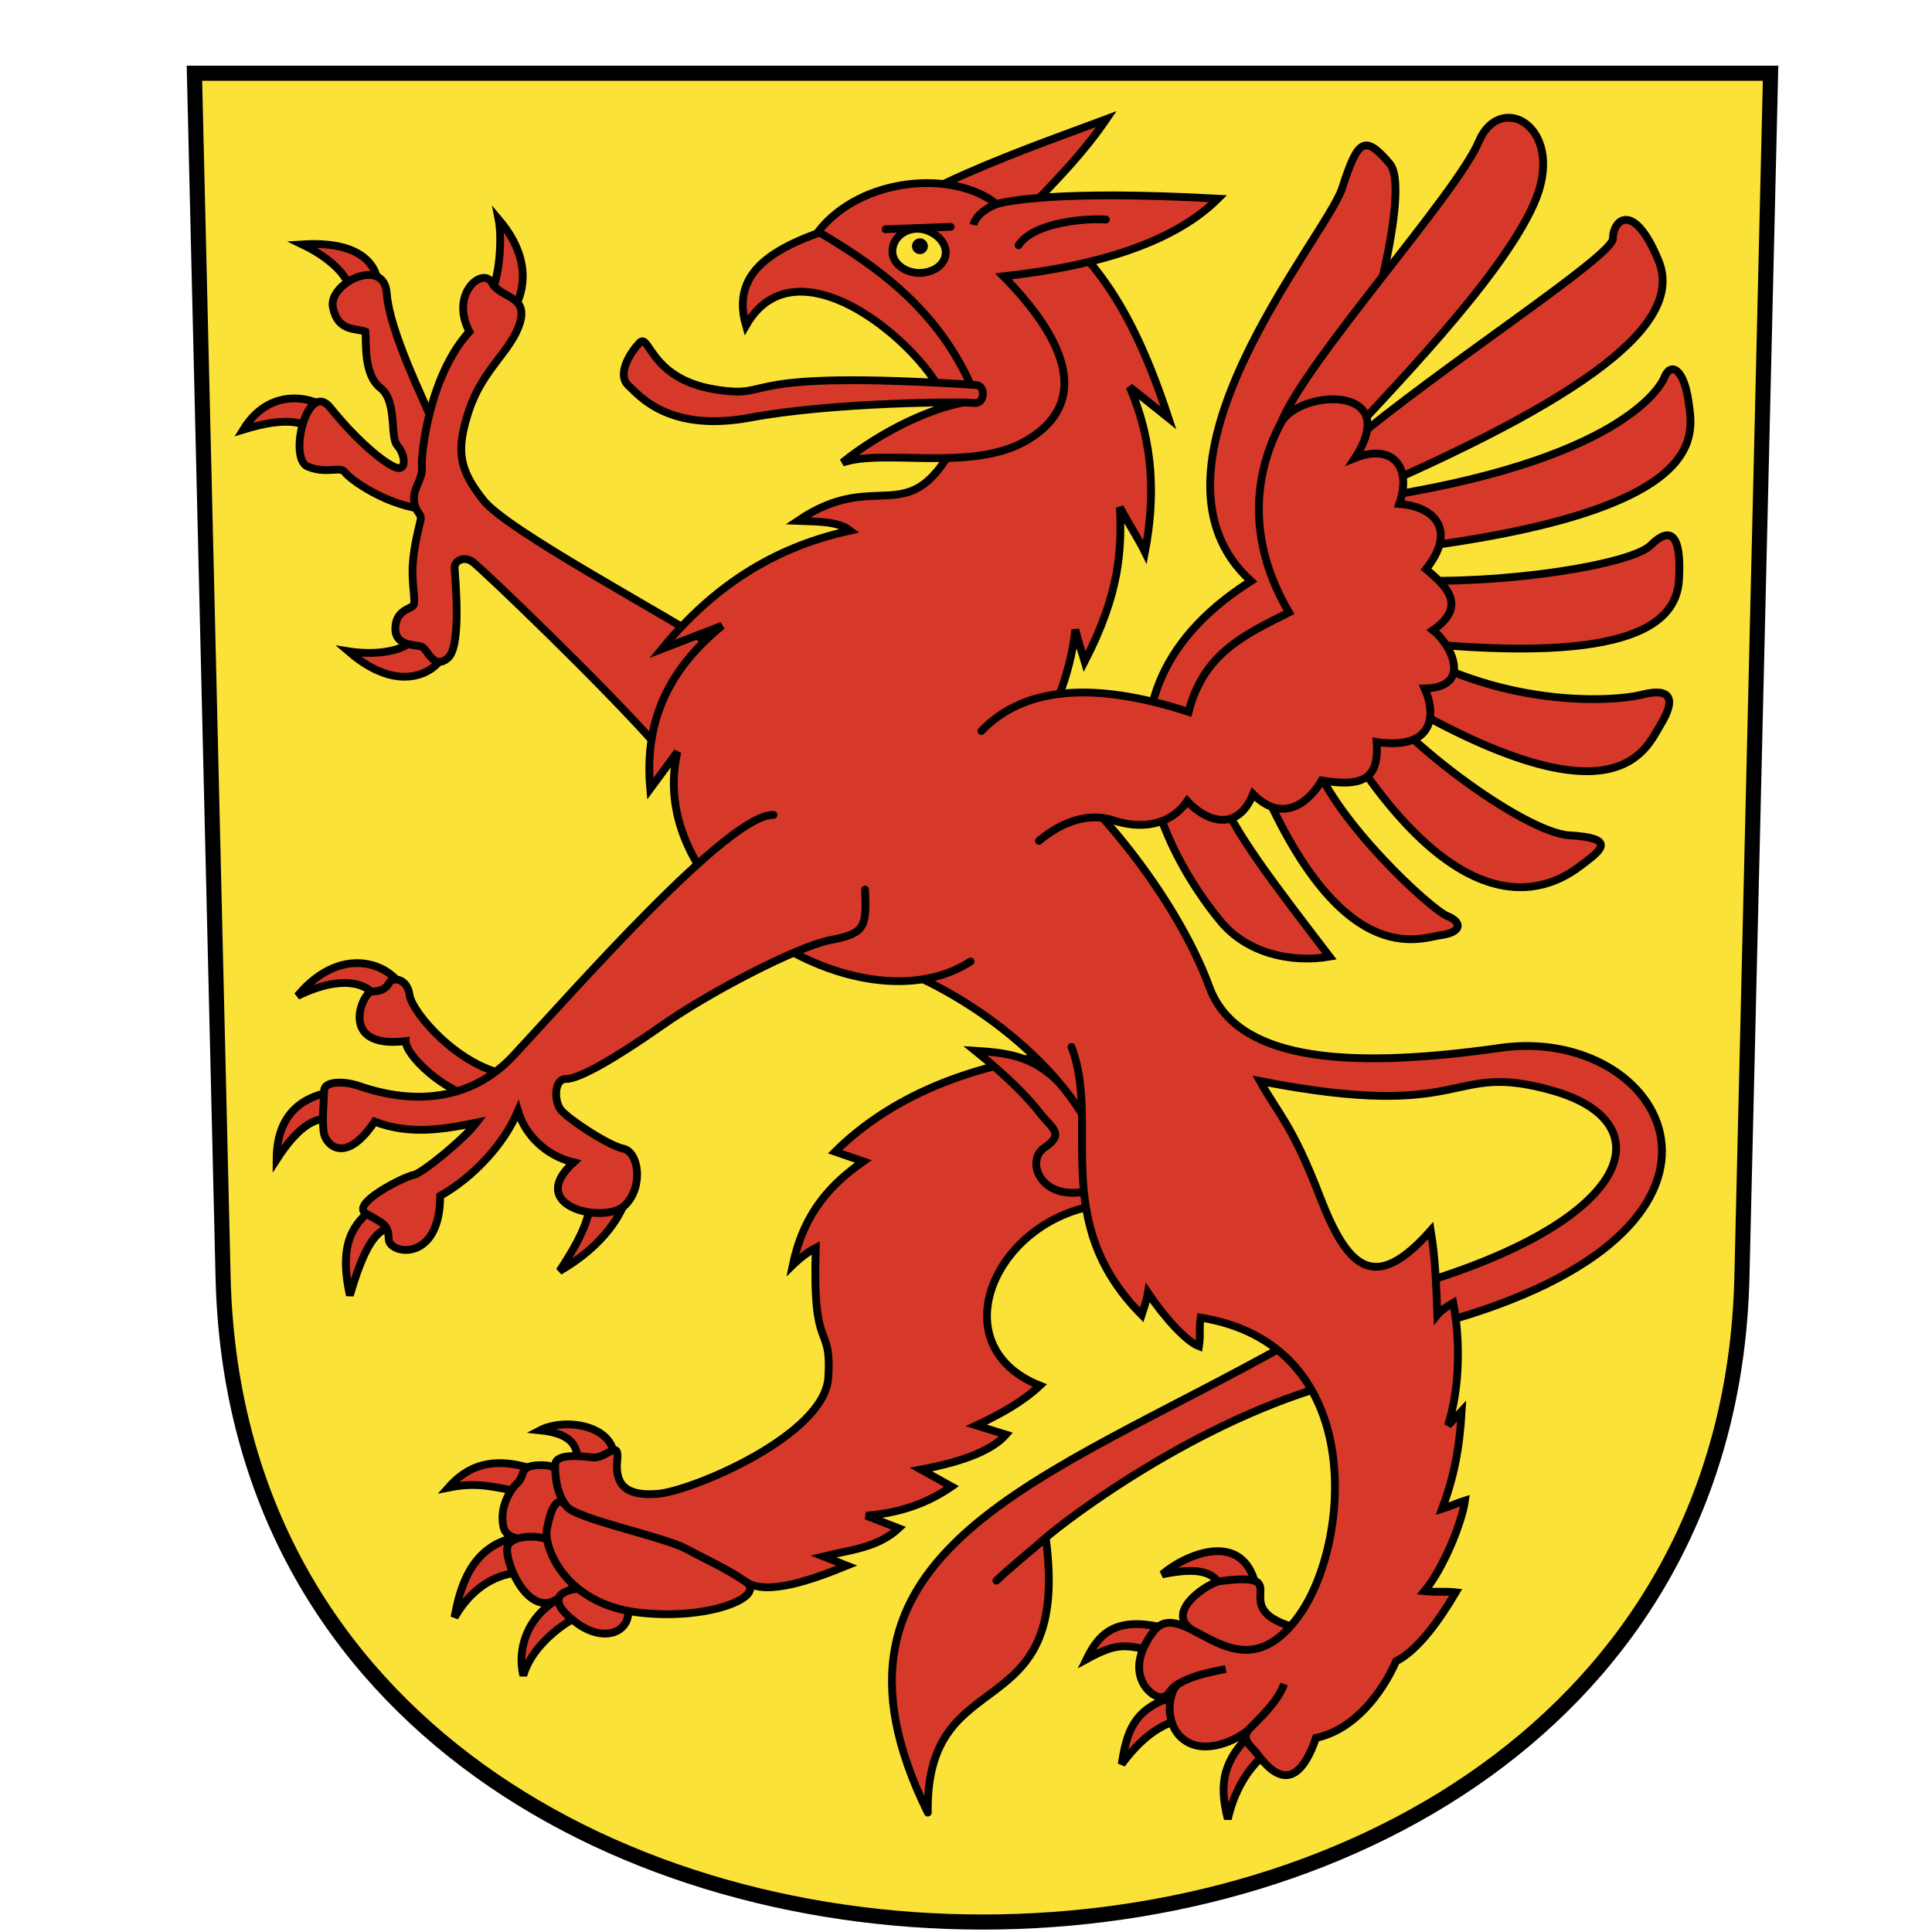 <?xml version="1.0" encoding="UTF-8" standalone="no"?>
<!-- Created with Inkscape (http://www.inkscape.org/) -->
<svg
   xmlns:svg="http://www.w3.org/2000/svg"
   xmlns="http://www.w3.org/2000/svg"
   version="1.0"
   width="248.031"
   height="248.031"
   id="svg2780">
  <defs
     id="defs2782" />
  <g
     transform="translate(0,-804.331)"
     id="layer1">
    <path
       d="M 24.961,813.735 L 28.64,968.287 C 31.268,1078.682 221,1078.682 223.628,968.287 L 227.307,813.735 L 24.961,813.735 z "
       style="fill:#fbe238;fill-opacity:1;fill-rule:evenodd;stroke:#000000;stroke-width:1.939;stroke-linecap:butt;stroke-miterlimit:4;stroke-dashoffset:0;stroke-opacity:1"
       id="path8068" />
    <path
       d="M 66.641,995.838 C 63.48,995.268 61.339,994.544 57.557,995.312 C 59.883,992.677 63.115,991.089 68.734,993.04"
       style="opacity:1;color:#000000;fill:#d63929;fill-opacity:1;fill-rule:evenodd;stroke:#000000;stroke-width:1px;stroke-linecap:butt;stroke-linejoin:miter;marker:none;marker-start:none;marker-mid:none;marker-end:none;stroke-miterlimit:4;stroke-dasharray:none;stroke-dashoffset:0;stroke-opacity:1;visibility:visible;display:inline;overflow:visible;enable-background:accumulate"
       id="path3272" />
    <path
       d="M 70.896,196.295 C 71.157,198.055 65.261,198.469 64.664,196.138 C 64.068,193.809 65.291,191.448 66.409,190.407 C 67.559,189.335 66.438,188.054 69.648,188.102 C 72.92,188.15 70.806,190.497 73.654,193.442 C 70.769,193.148 70.896,196.295 70.896,196.295 z "
       transform="translate(0,804.331)"
       style="opacity:1;color:#000000;fill:#d63929;fill-opacity:1;fill-rule:evenodd;stroke:#000000;stroke-width:1px;stroke-linecap:butt;stroke-linejoin:miter;marker:none;marker-start:none;marker-mid:none;marker-end:none;stroke-miterlimit:4;stroke-dasharray:none;stroke-dashoffset:0;stroke-opacity:1;visibility:visible;display:inline;overflow:visible;enable-background:accumulate"
       id="path3262" />
    <path
       d="M 53.374,886.17 C 51.543,888.401 47.119,888.327 44.733,887.947 C 51.676,893.939 56.2,890.127 56.761,888.641"
       style="opacity:1;color:#000000;fill:#d63929;fill-opacity:1;fill-rule:evenodd;stroke:#000000;stroke-width:1px;stroke-linecap:butt;stroke-linejoin:miter;marker:none;marker-start:none;marker-mid:none;marker-end:none;stroke-miterlimit:4;stroke-dasharray:none;stroke-dashoffset:0;stroke-opacity:1;visibility:visible;display:inline;overflow:visible;enable-background:accumulate"
       id="path2195" />
    <path
       d="M 62.815,842.376 C 64.16,840.246 64.481,834.863 64.015,832.491 C 70.078,839.647 65.434,844.896 65.048,845.371"
       style="opacity:1;color:#000000;fill:#d63929;fill-opacity:1;fill-rule:evenodd;stroke:#000000;stroke-width:1px;stroke-linecap:butt;stroke-linejoin:miter;marker:none;marker-start:none;marker-mid:none;marker-end:none;stroke-miterlimit:4;stroke-dasharray:none;stroke-dashoffset:0;stroke-opacity:1;visibility:visible;display:inline;overflow:visible;enable-background:accumulate"
       id="path2189" />
    <path
       d="M 44.83,841.017 C 43.927,838.666 40.986,836.748 38.806,835.705 C 48.167,835.12 48.417,840.111 48.566,840.705"
       style="opacity:1;color:#000000;fill:#d63929;fill-opacity:1;fill-rule:evenodd;stroke:#000000;stroke-width:1px;stroke-linecap:butt;stroke-linejoin:miter;marker:none;marker-start:none;marker-mid:none;marker-end:none;stroke-miterlimit:4;stroke-dasharray:none;stroke-dashoffset:0;stroke-opacity:1;visibility:visible;display:inline;overflow:visible;enable-background:accumulate"
       id="path2191" />
    <path
       d="M 39.386,859.006 C 37.129,857.887 33.542,858.778 31.231,859.486 C 35.045,853.279 41.474,855.786 42.236,857.181"
       style="opacity:1;color:#000000;fill:#d63929;fill-opacity:1;fill-rule:evenodd;stroke:#000000;stroke-width:1px;stroke-linecap:butt;stroke-linejoin:miter;marker:none;marker-start:none;marker-mid:none;marker-end:none;stroke-miterlimit:4;stroke-dasharray:none;stroke-dashoffset:0;stroke-opacity:1;visibility:visible;display:inline;overflow:visible;enable-background:accumulate"
       id="path2193" />
    <path
       d="M 55.007,65.431 C 49.79,65.075 44.931,61.543 44.293,60.642 C 43.675,59.77 41.973,60.923 39.496,59.895 C 36.967,58.845 39.466,48.659 42.424,52.357 C 45.352,56.017 48.654,58.976 50.523,59.895 C 52.392,60.814 52.002,58.275 51.021,57.216 C 50.011,56.125 51.048,51.529 48.841,49.803 C 46.603,48.052 47.06,43.796 46.91,42.576 C 45.701,42.104 43.376,42.626 42.736,39.461 C 42.108,36.356 49.308,32.862 49.651,37.655 C 49.993,42.452 54.261,51.049 55.693,54.475"
       transform="translate(0,804.331)"
       style="opacity:1;color:#000000;fill:#d63929;fill-opacity:1;fill-rule:evenodd;stroke:#000000;stroke-width:1px;stroke-linecap:butt;stroke-linejoin:miter;marker:none;marker-start:none;marker-mid:none;marker-end:none;stroke-miterlimit:4;stroke-dasharray:none;stroke-dashoffset:0;stroke-opacity:1;visibility:visible;display:inline;overflow:visible;enable-background:accumulate"
       id="path2197" />
    <path
       d="M 84.323,95.732 C 77.633,88.121 61.73,72.846 60.614,72.093 C 59.539,71.369 58.364,71.994 58.364,72.835 C 58.364,73.674 59.347,82.865 57.515,84.462 C 55.648,86.09 54.875,83.299 54.135,83.022 C 53.373,82.738 50.808,82.983 50.757,80.803 C 50.7,78.375 52.712,78.164 53.058,77.747 C 53.436,77.292 52.815,75.005 52.992,72.414 C 53.169,69.824 53.859,67.502 54.01,66.677 C 54.151,65.911 53.285,65.797 53.153,64.212 C 53.02,62.626 54.321,61.489 54.167,59.959 C 54.012,58.422 55.105,48.186 60.261,42.58 C 57.693,37.658 62.014,34.219 63.143,36.288 C 64.272,38.357 67.807,37.872 66.749,41.439 C 65.69,45.005 61.981,47.366 60.231,52.623 C 58.487,57.862 58.93,60.266 62.053,64.212 C 65.183,68.164 85.15,78.701 92.682,83.635"
       transform="translate(0,804.331)"
       style="opacity:1;color:#000000;fill:#d63929;fill-opacity:1;fill-rule:evenodd;stroke:#000000;stroke-width:1px;stroke-linecap:butt;stroke-linejoin:miter;marker:none;marker-start:none;marker-mid:none;marker-end:none;stroke-miterlimit:4;stroke-dasharray:none;stroke-dashoffset:0;stroke-opacity:1;visibility:visible;display:inline;overflow:visible;enable-background:accumulate"
       id="path2187" />
    <path
       d="M 157.113,205.607 C 156.926,201.371 153.562,201.215 149.201,202.119 C 152.565,199.284 160.041,196.325 161.349,204.237"
       transform="translate(0,804.331)"
       style="opacity:1;color:#000000;fill:#d63929;fill-opacity:1;fill-rule:evenodd;stroke:#000000;stroke-width:1px;stroke-linecap:butt;stroke-linejoin:miter;marker:none;marker-start:none;marker-mid:none;marker-end:none;stroke-miterlimit:4;stroke-dasharray:none;stroke-dashoffset:0;stroke-opacity:1;visibility:visible;display:inline;overflow:visible;enable-background:accumulate"
       id="path3248" />
    <path
       d="M 169.572,209.657 C 154.746,207.289 167.987,201.537 156.614,202.991 C 155.147,203.179 149.673,206.772 152.814,209.096 C 155.916,211.39 162.097,215.014 169.572,209.657 z "
       transform="translate(0,804.331)"
       style="opacity:1;color:#000000;fill:#d63929;fill-opacity:1;fill-rule:evenodd;stroke:#000000;stroke-width:1px;stroke-linecap:butt;stroke-linejoin:miter;marker:none;marker-start:none;marker-mid:none;marker-end:none;stroke-miterlimit:4;stroke-dasharray:none;stroke-dashoffset:0;stroke-opacity:1;visibility:visible;display:inline;overflow:visible;enable-background:accumulate"
       id="path3246" />
    <path
       d="M 147.516,1016.119 C 144.355,1015.549 143.397,1015.199 139.491,1017.337 C 141.132,1013.955 143.368,1011.619 150.108,1013.508"
       style="opacity:1;color:#000000;fill:#d63929;fill-opacity:1;fill-rule:evenodd;stroke:#000000;stroke-width:1px;stroke-linecap:butt;stroke-linejoin:miter;marker:none;marker-start:none;marker-mid:none;marker-end:none;stroke-miterlimit:4;stroke-dasharray:none;stroke-dashoffset:0;stroke-opacity:1;visibility:visible;display:inline;overflow:visible;enable-background:accumulate"
       id="path3250" />
    <path
       d="M 152.147,1025.072 C 148.89,1025.346 146.003,1028.077 143.99,1030.825 C 144.615,1027.319 145.137,1023.112 151.955,1021.905"
       style="opacity:1;color:#000000;fill:#d63929;fill-opacity:1;fill-rule:evenodd;stroke:#000000;stroke-width:1px;stroke-linecap:butt;stroke-linejoin:miter;marker:none;marker-start:none;marker-mid:none;marker-end:none;stroke-miterlimit:4;stroke-dasharray:none;stroke-dashoffset:0;stroke-opacity:1;visibility:visible;display:inline;overflow:visible;enable-background:accumulate"
       id="path3252" />
    <path
       d="M 162.554,1029.391 C 159.99,1031.505 158.374,1034.54 157.627,1037.863 C 156.799,1034.4 156.342,1030.895 160.676,1026.876"
       style="opacity:1;color:#000000;fill:#d63929;fill-opacity:1;fill-rule:evenodd;stroke:#000000;stroke-width:1px;stroke-linecap:butt;stroke-linejoin:miter;marker:none;marker-start:none;marker-mid:none;marker-end:none;stroke-miterlimit:4;stroke-dasharray:none;stroke-dashoffset:0;stroke-opacity:1;visibility:visible;display:inline;overflow:visible;enable-background:accumulate"
       id="path3254" />
    <path
       d="M 74.153,991.952 C 74.093,990.417 73.916,988.423 69.343,987.949 C 72.383,986.369 78.682,987.17 78.864,991.406"
       style="opacity:1;color:#000000;fill:#d63929;fill-opacity:1;fill-rule:evenodd;stroke:#000000;stroke-width:1px;stroke-linecap:butt;stroke-linejoin:miter;marker:none;marker-start:none;marker-mid:none;marker-end:none;stroke-miterlimit:4;stroke-dasharray:none;stroke-dashoffset:0;stroke-opacity:1;visibility:visible;display:inline;overflow:visible;enable-background:accumulate"
       id="path3274" />
    <path
       d="M 135.87,135.274 C 124.189,136.898 114.408,140.753 107.213,147.858 C 108.417,148.273 109.622,148.689 110.826,149.104 C 106.769,151.957 103.217,155.569 101.793,162.373 C 101.793,162.373 103.226,160.956 104.721,160.193 C 104.285,174.319 106.777,169.459 106.341,176.826 C 105.905,184.255 88.874,191.398 84.475,191.777 C 80.069,192.157 78.961,190.357 79.242,187.479 C 79.522,184.608 77.85,187.302 76.065,187.105 C 74.34,186.915 71.278,186.575 71.268,188.102 C 71.257,189.629 71.463,191.702 72.719,193.38 C 73.952,195.027 85.156,197.248 88.15,198.879 C 90.69,200.263 93.021,201.227 95.741,203.076 C 98.489,204.945 104.568,202.683 108.708,200.997 C 107.711,200.603 106.715,200.208 105.718,199.814 C 109.073,198.983 112.641,198.74 115.374,196.2 C 113.983,195.661 112.591,195.121 111.2,194.581 C 115.759,194.239 119.263,192.843 122.164,190.843 C 120.856,190.116 119.548,189.389 118.24,188.663 C 124.3,187.527 127.56,185.976 129.142,184.177 C 127.875,183.783 126.608,183.388 125.341,182.994 C 128.404,181.565 131.265,179.974 133.502,177.885 C 120.396,172.651 127.931,155.981 141.912,154.586"
       transform="translate(0,804.331)"
       style="opacity:1;color:#000000;fill:#d63929;fill-opacity:1;fill-rule:evenodd;stroke:#000000;stroke-width:1px;stroke-linecap:butt;stroke-linejoin:miter;marker:none;marker-start:none;marker-mid:none;marker-end:none;stroke-miterlimit:4;stroke-dasharray:none;stroke-dashoffset:0;stroke-opacity:1;visibility:visible;display:inline;overflow:visible;enable-background:accumulate"
       id="path3258" />
    <path
       d="M 66.513,1006.218 C 63.256,1006.492 60.306,1008.538 58.356,1011.971 C 58.981,1008.466 60.375,1002.763 66.32,1001.681"
       style="opacity:1;color:#000000;fill:#d63929;fill-opacity:1;fill-rule:evenodd;stroke:#000000;stroke-width:1px;stroke-linecap:butt;stroke-linejoin:miter;marker:none;marker-start:none;marker-mid:none;marker-end:none;stroke-miterlimit:4;stroke-dasharray:none;stroke-dashoffset:0;stroke-opacity:1;visibility:visible;display:inline;overflow:visible;enable-background:accumulate"
       id="path3270" />
    <path
       d="M 71.268,198.63 C 71.237,196.933 65.163,196.637 65.1,198.879 C 65.038,201.184 67.841,207.227 71.205,205.483 C 74.547,203.75 73.573,202.866 72.95,202.181 C 72.354,201.526 71.298,200.389 71.268,198.63 z "
       transform="translate(0,804.331)"
       style="opacity:1;color:#000000;fill:#d63929;fill-opacity:1;fill-rule:evenodd;stroke:#000000;stroke-width:1px;stroke-linecap:butt;stroke-linejoin:miter;marker:none;marker-start:none;marker-mid:none;marker-end:none;stroke-miterlimit:4;stroke-dasharray:none;stroke-dashoffset:0;stroke-opacity:1;visibility:visible;display:inline;overflow:visible;enable-background:accumulate"
       id="path3264" />
    <path
       d="M 74.788,1011.532 C 71.352,1013.148 68.053,1016.245 67.182,1019.443 C 66.353,1015.98 67.704,1011.853 71.726,1009.578"
       style="opacity:1;color:#000000;fill:#d63929;fill-opacity:1;fill-rule:evenodd;stroke:#000000;stroke-width:1px;stroke-linecap:butt;stroke-linejoin:miter;marker:none;marker-start:none;marker-mid:none;marker-end:none;stroke-miterlimit:4;stroke-dasharray:none;stroke-dashoffset:0;stroke-opacity:1;visibility:visible;display:inline;overflow:visible;enable-background:accumulate"
       id="path3268" />
    <path
       d="M 75.815,203.863 C 70.333,203.925 70.878,206.119 74.196,208.473 C 78.058,211.214 81.92,209.158 80.301,205.047"
       transform="translate(0,804.331)"
       style="opacity:1;color:#000000;fill:#d63929;fill-opacity:1;fill-rule:evenodd;stroke:#000000;stroke-width:1px;stroke-linecap:butt;stroke-linejoin:miter;marker:none;marker-start:none;marker-mid:none;marker-end:none;stroke-miterlimit:4;stroke-dasharray:none;stroke-dashoffset:0;stroke-opacity:1;visibility:visible;display:inline;overflow:visible;enable-background:accumulate"
       id="path3266" />
    <path
       d="M 81.742,206.988 C 72.579,205.832 69.759,198.681 70.21,196.295 C 70.651,193.97 71.463,191.702 72.719,193.38 C 73.952,195.027 85.156,197.248 88.15,198.879 C 90.69,200.263 93.021,201.227 95.741,203.076 C 98.489,204.945 90.905,208.145 81.742,206.988 z "
       transform="translate(0,804.331)"
       style="opacity:1;color:#000000;fill:#d63929;fill-opacity:1;fill-rule:evenodd;stroke:#000000;stroke-width:1px;stroke-linecap:butt;stroke-linejoin:miter;marker:none;marker-start:none;marker-mid:none;marker-end:none;stroke-miterlimit:4;stroke-dasharray:none;stroke-dashoffset:0;stroke-opacity:1;visibility:visible;display:inline;overflow:visible;enable-background:accumulate"
       id="path3260" />
    <path
       d="M 75.878,153.901 C 75.611,155.694 75.521,157.623 71.828,163.183 C 77.304,160.026 80.289,155.805 80.861,152.032"
       transform="translate(0,804.331)"
       style="opacity:1;color:#000000;fill:#d63929;fill-opacity:1;fill-rule:evenodd;stroke:#000000;stroke-width:1px;stroke-linecap:butt;stroke-linejoin:miter;marker:none;marker-start:none;marker-mid:none;marker-end:none;stroke-miterlimit:4;stroke-dasharray:none;stroke-dashoffset:0;stroke-opacity:1;visibility:visible;display:inline;overflow:visible;enable-background:accumulate"
       id="path3286" />
    <path
       d="M 48.218,127.985 C 47.229,126.289 43.93,125.044 38.188,127.861 C 44.199,120.637 51.147,124.136 51.956,127.736"
       transform="translate(0,804.331)"
       style="opacity:1;color:#000000;fill:#d63929;fill-opacity:1;fill-rule:evenodd;stroke:#000000;stroke-width:1px;stroke-linecap:butt;stroke-linejoin:miter;marker:none;marker-start:none;marker-mid:none;marker-end:none;stroke-miterlimit:4;stroke-dasharray:none;stroke-dashoffset:0;stroke-opacity:1;visibility:visible;display:inline;overflow:visible;enable-background:accumulate"
       id="path3280" />
    <path
       d="M 47.906,155.084 C 45.499,157.059 43.404,159.424 44.916,166.298 C 47.543,157.193 49.474,157.653 51.457,157.389"
       transform="translate(0,804.331)"
       style="opacity:1;color:#000000;fill:#d63929;fill-opacity:1;fill-rule:evenodd;stroke:#000000;stroke-width:1px;stroke-linecap:butt;stroke-linejoin:miter;marker:none;marker-start:none;marker-mid:none;marker-end:none;stroke-miterlimit:4;stroke-dasharray:none;stroke-dashoffset:0;stroke-opacity:1;visibility:visible;display:inline;overflow:visible;enable-background:accumulate"
       id="path3284" />
    <path
       d="M 43.109,140.071 C 38.268,140.771 35.534,143.505 35.509,148.855 C 38.412,144.366 40.786,143.157 42.86,143.809"
       transform="translate(0,804.331)"
       style="opacity:1;color:#000000;fill:#d63929;fill-opacity:1;fill-rule:evenodd;stroke:#000000;stroke-width:1px;stroke-linecap:butt;stroke-linejoin:miter;marker:none;marker-start:none;marker-mid:none;marker-end:none;stroke-miterlimit:4;stroke-dasharray:none;stroke-dashoffset:0;stroke-opacity:1;visibility:visible;display:inline;overflow:visible;enable-background:accumulate"
       id="path3282" />
    <path
       d="M 61.425,141.13 C 56.753,140.009 52.08,135.437 52.08,133.654 C 43.296,134.737 46.567,127.341 47.719,127.3 C 48.934,127.256 49.572,126.919 49.962,126.179 C 50.377,125.39 52.286,125.565 52.579,127.736 C 52.88,129.968 58.995,137.164 65.536,138.015"
       transform="translate(0,804.331)"
       style="opacity:1;color:#000000;fill:#d63929;fill-opacity:1;fill-rule:evenodd;stroke:#000000;stroke-width:1px;stroke-linecap:butt;stroke-linejoin:miter;marker:none;marker-start:none;marker-mid:none;marker-end:none;stroke-miterlimit:4;stroke-dasharray:none;stroke-dashoffset:0;stroke-opacity:1;visibility:visible;display:inline;overflow:visible;enable-background:accumulate"
       id="path3278" />
    <path
       d="M 110.126,28.219 C 101.682,30.874 93.416,33.62 95.766,41.787 C 102.922,29.275 121.642,47.239 121.668,52.887 L 131.711,49.54"
       transform="translate(0,804.331)"
       style="opacity:1;color:#000000;fill:#d63929;fill-opacity:1;fill-rule:evenodd;stroke:#000000;stroke-width:1px;stroke-linecap:butt;stroke-linejoin:miter;marker:none;marker-start:none;marker-mid:none;marker-end:none;stroke-miterlimit:4;stroke-dasharray:none;stroke-dashoffset:0;stroke-opacity:1;visibility:visible;display:inline;overflow:visible;enable-background:accumulate"
       id="path2224" />
    <path
       d="M 125.217,134.9 C 130.118,135.193 133.039,135.808 136.606,139.619 C 136.606,139.619 148.119,149.841 141.04,152.468 C 133.907,155.116 131.426,149.15 134.063,147.36 C 136.772,145.521 135.041,144.889 133.44,142.812 C 131.809,140.696 129.017,137.953 125.217,134.9 z "
       transform="translate(0,804.331)"
       style="opacity:1;color:#000000;fill:#d63929;fill-opacity:1;fill-rule:evenodd;stroke:#000000;stroke-width:1px;stroke-linecap:butt;stroke-linejoin:miter;marker:none;marker-start:none;marker-mid:none;marker-end:none;stroke-miterlimit:4;stroke-dasharray:none;stroke-dashoffset:0;stroke-opacity:1;visibility:visible;display:inline;overflow:visible;enable-background:accumulate"
       id="path3256" />
    <path
       d="M 114.532,123.985 C 128.038,129.256 137.921,139.372 140.549,146.285 L 138.5,111.051"
       transform="translate(0,804.331)"
       style="opacity:1;color:#000000;fill:#d63929;fill-opacity:1;fill-rule:evenodd;stroke:#000000;stroke-width:1px;stroke-linecap:butt;stroke-linejoin:miter;marker:none;marker-start:none;marker-mid:none;marker-end:none;stroke-miterlimit:4;stroke-dasharray:none;stroke-dashoffset:0;stroke-opacity:1;visibility:visible;display:inline;overflow:visible;enable-background:accumulate"
       id="path3244" />
    <path
       d="M 165.806,976.595 C 134.062,994.491 102.431,1003.155 119.113,1037.033 C 118.798,1017.122 137.602,1026.663 134.252,1001.753 C 132.021,1003.713 129.939,1005.347 127.923,1007.254 C 129.939,1005.347 132.021,1003.713 134.252,1001.753 C 136.531,999.749 153.578,986.517 172.15,981.705"
       style="opacity:1;color:#000000;fill:#d63929;fill-opacity:1;fill-rule:evenodd;stroke:#000000;stroke-width:1px;stroke-linecap:butt;stroke-linejoin:round;marker:none;marker-start:none;marker-mid:none;marker-end:none;stroke-miterlimit:4;stroke-dasharray:none;stroke-dashoffset:0;stroke-opacity:1;visibility:visible;display:inline;overflow:visible;enable-background:accumulate"
       id="path2205" />
    <path
       d="M 124.594,927.768 C 110.543,936.894 82.56,919.767 86.967,900.856 C 85.804,902.434 84.641,904.012 83.478,905.591 C 82.614,896.12 86.536,889.68 92.698,884.659 C 90.123,885.656 87.548,886.652 84.973,887.649 C 92.26,878.731 100.45,874.332 109.144,872.449 C 107.551,871.221 104.909,871.305 102.416,871.203 C 112.935,864.054 116.758,873.204 123.137,860.241 C 129.515,847.277 128.166,839.555 121.354,827.844 C 128.249,824.606 135.143,822.189 142.037,819.621 C 139.149,823.844 136.1,826.946 132.744,830.467 C 138.911,836.98 144.197,840.36 150.011,857.996 C 148.35,856.667 146.689,855.338 145.027,854.009 C 148.187,861.314 148.293,868.354 146.991,875.19 C 146.273,873.72 145.027,871.809 143.781,869.458 C 144.003,874.889 143.805,880.405 139.251,889.247 C 138.938,888.178 138.45,886.844 138.05,885.157 C 137.372,891.312 135.103,896.076 132.568,900.607 C 143.563,909.683 151.928,921.959 155.244,931.008 C 158.574,940.096 171.632,941.85 192.622,938.857 C 213.595,935.867 228.544,961.284 186.887,973.619 C 186.799,972.925 186.691,972.249 186.566,971.595 C 186.005,971.927 185.003,972.524 184.53,973.12 C 184.461,971.46 184.407,969.953 184.324,968.49 C 210.14,960.149 213.136,948.299 199.398,944.37 C 185.579,940.417 189.218,948.482 161.755,943.119 C 164.238,947.569 165.876,948.685 169.463,957.993 C 173.109,967.455 176.591,970.294 183.679,962.305 C 184.286,966.027 184.364,969.133 184.53,973.12 C 185.003,972.524 186.005,971.927 186.566,971.595 C 187.487,976.398 187.44,982.434 185.894,987.324 C 186.891,986.244 186.654,986.574 187.651,985.494 C 187.374,990.322 186.657,993.916 185.146,998.039 C 186.475,997.624 186.747,997.385 188.076,996.97 C 187.694,999.733 185.373,1005.58 182.876,1008.608 C 184.537,1008.774 185.23,1008.588 186.891,1008.754 C 184.668,1012.527 181.928,1016.251 179.228,1017.601 C 177.38,1021.795 173.788,1026.426 168.949,1027.443 C 165.814,1036.539 161.962,1030.06 161.038,1029.063 C 160.082,1028.032 159.415,1027.343 160.458,1026.225 C 161.532,1025.073 163.977,1022.942 164.859,1020.524 C 163.977,1022.942 161.532,1025.073 160.458,1026.225 C 159.415,1027.343 155.458,1029.508 152.618,1028.064 C 149.209,1026.33 149.899,1021.251 151.39,1020.438 C 152.88,1019.625 154.224,1019.212 157.362,1018.597 C 154.224,1019.212 152.88,1019.625 151.39,1020.438 C 149.899,1021.251 150.166,1022.278 148.933,1022.205 C 147.638,1022.129 144.143,1019.056 148.018,1013.863 C 151.921,1008.63 158.725,1022.932 166.773,1011.73 C 173.423,1002.474 175.613,976.926 154.144,973.488 C 153.895,975.066 154.174,975.587 153.925,977.165 C 152.313,976.544 149.554,973.55 147.373,970.306 C 147.222,971.22 146.807,972.398 146.568,973.136 C 134.576,961.051 141.35,948.526 137.552,938.733"
       style="fill:#d63929;fill-opacity:1;fill-rule:evenodd;stroke:#000000;stroke-width:1px;stroke-linecap:round;stroke-linejoin:miter;stroke-opacity:1"
       id="path2239" />
    <path
       d="M 111.056,114.196 C 111.245,118.937 111.153,119.811 106.689,120.666 C 102.292,121.508 90.914,127.483 84.973,131.661 C 78.991,135.868 74.308,138.545 72.675,138.52 C 71.13,138.494 71.089,141.332 72.015,142.5 C 72.93,143.653 78.097,147.068 80.011,147.463 C 82.009,147.876 82.655,152.375 80.214,154.756 C 77.73,157.18 67.301,154.995 73.635,149.229 C 70.11,148.366 67.417,145.746 66.503,142.625 C 64.641,147.02 60.626,151.226 56.514,153.523 C 56.493,162.181 49.994,161.019 49.911,159.129 C 49.827,157.236 49.422,157.182 47.034,155.832 C 44.794,154.566 52.018,151.006 53.077,150.848 C 54.126,150.693 59.618,146.197 61.176,144.12 C 56.873,145.013 52.559,145.714 48.093,143.996 C 44.376,149.519 41.947,147.027 41.614,145.615 C 41.289,144.234 41.594,141.236 41.614,140.009 C 41.635,138.783 44.088,138.798 45.788,139.323 C 47.47,139.842 58.012,143.999 65.91,135.523 C 73.777,127.081 93.653,104.375 99.301,104.624"
       transform="translate(0,804.331)"
       style="opacity:1;color:#000000;fill:#d63929;fill-opacity:1;fill-rule:evenodd;stroke:#000000;stroke-width:1px;stroke-linecap:round;stroke-linejoin:miter;marker:none;marker-start:none;marker-mid:none;marker-end:none;stroke-miterlimit:4;stroke-dasharray:none;stroke-dashoffset:0;stroke-opacity:1;visibility:visible;display:inline;overflow:visible;enable-background:accumulate"
       id="path3276" />
    <path
       d="M 173.061,57.154 C 184.648,47.311 207.096,32.879 207.075,30.615 C 207.054,28.227 209.735,25.676 212.931,33.481 C 216.17,41.393 204.521,50.862 172.313,64.505 C 206.514,60.082 212.932,50.278 213.678,48.432 C 214.468,46.48 216.168,47.209 216.793,51.672 C 217.416,56.115 219.534,65.834 179.291,70.61"
       transform="translate(0,804.331)"
       style="opacity:1;color:#000000;fill:#d63929;fill-opacity:1;fill-rule:evenodd;stroke:#000000;stroke-width:1px;stroke-linecap:butt;stroke-linejoin:miter;marker:none;marker-start:none;marker-mid:none;marker-end:none;stroke-miterlimit:4;stroke-dasharray:none;stroke-dashoffset:0;stroke-opacity:1;visibility:visible;display:inline;overflow:visible;enable-background:accumulate"
       id="path2227" />
    <path
       d="M 124.968,833.202 C 125.265,831.875 126.981,830.848 127.942,830.538 C 122.443,826.114 110.551,827.013 105.033,834.074 C 113.21,838.871 121.284,844.787 125.455,855.753 C 120.006,856.216 112.878,859.887 108.147,863.727 C 113.482,861.861 124.862,865.033 131.918,860.804 C 138.882,856.631 138.395,849.569 128.83,839.805 C 141.548,838.413 150.955,835.216 156.365,829.838 C 135.508,828.683 128.889,830.233 127.942,830.538 C 126.981,830.848 125.265,831.875 124.968,833.202 z M 121.417,836.721 C 121.417,838.32 119.793,839.369 118.022,839.369 C 116.251,839.369 114.564,838.196 114.564,836.597 C 114.564,834.998 116.001,833.7 117.772,833.7 C 119.543,833.7 121.417,835.122 121.417,836.721 z "
       style="opacity:1;color:#000000;fill:#d63929;fill-opacity:1;fill-rule:evenodd;stroke:#000000;stroke-width:1px;stroke-linecap:butt;stroke-linejoin:miter;marker:none;marker-start:none;marker-mid:none;marker-end:none;stroke-miterlimit:4;stroke-dasharray:none;stroke-dashoffset:0;stroke-opacity:1;visibility:visible;display:inline;overflow:visible;enable-background:accumulate"
       id="path2199" />
    <path
       d="M 125.341,49.429 C 92.962,47.341 100.08,51.345 91.763,49.99 C 83.386,48.625 83.4,42.654 82.107,44.009 C 80.785,45.396 79.192,48.12 80.675,49.491 C 82.123,50.831 85.91,55.561 96.373,53.603 C 106.777,51.656 123.572,51.53 125.03,51.734 C 126.478,51.936 126.539,49.506 125.341,49.429 z "
       transform="translate(0,804.331)"
       style="opacity:1;color:#000000;fill:#d63929;fill-opacity:1;fill-rule:evenodd;stroke:#000000;stroke-width:1px;stroke-linecap:butt;stroke-linejoin:miter;marker:none;marker-start:none;marker-mid:none;marker-end:none;stroke-miterlimit:4;stroke-dasharray:none;stroke-dashoffset:0;stroke-opacity:1;visibility:visible;display:inline;overflow:visible;enable-background:accumulate"
       id="path2222" />
    <path
       d="M 180.163,74.472 C 193.089,75.095 209.442,72.48 211.934,69.987 C 214.364,67.557 215.921,68.405 215.547,74.472 C 215.174,80.546 208.29,85.53 178.668,82.197 C 192.155,90.95 206.916,90.159 210.813,89.174 C 214.592,88.219 215.155,89.798 213.18,93.037 C 211.173,96.33 207.283,107.407 174.681,87.056 C 178.543,94.324 195.674,106.915 201.468,107.24 C 207.386,107.573 205.704,109.026 203.462,110.729 C 201.278,112.387 190.255,121.901 173.808,97.148"
       transform="translate(0,804.331)"
       style="opacity:1;color:#000000;fill:#d63929;fill-opacity:1;fill-rule:evenodd;stroke:#000000;stroke-width:1px;stroke-linecap:butt;stroke-linejoin:miter;marker:none;marker-start:none;marker-mid:none;marker-end:none;stroke-miterlimit:4;stroke-dasharray:none;stroke-dashoffset:0;stroke-opacity:1;visibility:visible;display:inline;overflow:visible;enable-background:accumulate"
       id="path2229" />
    <path
       d="M 168.7,97.647 C 171.649,105.662 183.688,116.732 185.769,117.582 C 187.804,118.412 187.659,119.7 184.897,120.074 C 182.258,120.431 172.106,124.808 161.474,99.516"
       transform="translate(0,804.331)"
       style="opacity:1;color:#000000;fill:#d63929;fill-opacity:1;fill-rule:evenodd;stroke:#000000;stroke-width:1px;stroke-linecap:butt;stroke-linejoin:miter;marker:none;marker-start:none;marker-mid:none;marker-end:none;stroke-miterlimit:4;stroke-dasharray:none;stroke-dashoffset:0;stroke-opacity:1;visibility:visible;display:inline;overflow:visible;enable-background:accumulate"
       id="path2231" />
    <path
       d="M 170.694,122.815 C 165.554,123.687 160.01,122.254 156.739,118.329 C 153.519,114.465 135.153,90.732 160.601,74.597 C 144.56,60.082 170.286,30.43 172.313,24.136 C 174.304,17.955 175.15,17.172 178.418,21.021 C 181.625,24.798 173.653,52.284 168.486,62.185 C 163.346,72.035 170.428,78.796 160.326,87.562 C 150.224,96.329 156.234,103.911 170.694,122.815 z "
       transform="translate(0,804.331)"
       style="opacity:1;color:#000000;fill:#d63929;fill-opacity:1;fill-rule:evenodd;stroke:#000000;stroke-width:1px;stroke-linecap:butt;stroke-linejoin:miter;marker:none;marker-start:none;marker-mid:none;marker-end:none;stroke-miterlimit:4;stroke-dasharray:none;stroke-dashoffset:0;stroke-opacity:1;visibility:visible;display:inline;overflow:visible;enable-background:accumulate"
       id="path2225" />
    <path
       d="M 164.45,858.626 C 167.632,850.623 186.992,829.292 189.848,822.511 C 192.672,815.805 201.295,820.814 196.882,830.593 C 192.454,840.405 178.44,854.48 170.74,862.945"
       style="opacity:1;color:#000000;fill:#d63929;fill-opacity:1;fill-rule:evenodd;stroke:#000000;stroke-width:1px;stroke-linecap:butt;stroke-linejoin:miter;marker:none;marker-start:none;marker-mid:none;marker-end:none;stroke-miterlimit:4;stroke-dasharray:none;stroke-dashoffset:0;stroke-opacity:1;visibility:visible;display:inline;overflow:visible;enable-background:accumulate"
       id="path2217" />
    <path
       d="M 125.985,93.854 C 131.369,88.22 140.23,87.387 152.591,91.388 C 154.492,83.934 159.681,81.52 165.484,78.619 C 160.463,70.127 160.562,61.594 164.45,54.295 C 166.735,50.006 180.15,49.248 173.944,58.807 C 178.656,56.908 181.348,59.844 179.638,64.693 C 184.374,65.049 186.974,68.206 183.074,73.063 C 185.466,75.109 188.567,77.701 183.955,80.904 C 186.295,82.701 189.126,88.244 182.898,88.392 C 184.509,92.006 183.891,96.301 176.731,95.264 C 177.113,100.168 174.763,101.02 169.683,100.198 C 168.332,102.547 164.955,106.042 160.873,101.96 C 158.758,107.099 154.618,105.278 152.415,102.841 C 150.212,106.042 146.424,106.482 142.9,105.308 C 139.455,104.159 135.852,105.836 133.385,107.951"
       transform="translate(0,804.331)"
       style="opacity:1;color:#000000;fill:#d63929;fill-opacity:1;fill-rule:evenodd;stroke:#000000;stroke-width:1px;stroke-linecap:round;stroke-linejoin:miter;marker:none;marker-start:none;marker-mid:none;marker-end:none;stroke-miterlimit:4;stroke-dasharray:none;stroke-dashoffset:0;stroke-opacity:1;visibility:visible;display:inline;overflow:visible;enable-background:accumulate"
       id="path2215" />
    <path
       d="M 119.465 32.14 A 1.013 1.013 0 1 1  117.439,32.14 A 1.013 1.013 0 1 1  119.465 32.14 z"
       transform="translate(-0.352,803.802)"
       style="opacity:1;color:#000000;fill:#000000;fill-opacity:1;fill-rule:evenodd;stroke:none;stroke-width:1pt;stroke-linecap:butt;stroke-linejoin:miter;marker:none;marker-start:none;marker-mid:none;marker-end:none;stroke-miterlimit:4;stroke-dasharray:none;stroke-dashoffset:0;stroke-opacity:1;visibility:visible;display:inline;overflow:visible;enable-background:accumulate"
       id="path2233" />
    <path
       d="M 130.761,31.487 C 132.692,28.497 139.545,27.999 141.975,28.186"
       transform="translate(0,804.331)"
       style="opacity:1;color:#000000;fill:none;fill-opacity:0.75;fill-rule:evenodd;stroke:#000000;stroke-width:1px;stroke-linecap:round;stroke-linejoin:miter;marker:none;marker-start:none;marker-mid:none;marker-end:none;stroke-miterlimit:4;stroke-dasharray:none;stroke-dashoffset:0;stroke-opacity:1;visibility:visible;display:inline;overflow:visible;enable-background:accumulate"
       id="path2213" />
    <path
       d="M 113.692,29.432 L 122.04,29.12"
       transform="translate(0,804.331)"
       style="opacity:1;color:#000000;fill:none;fill-opacity:0.75;fill-rule:evenodd;stroke:#000000;stroke-width:1px;stroke-linecap:round;stroke-linejoin:miter;marker:none;marker-start:none;marker-mid:none;marker-end:none;stroke-miterlimit:4;stroke-dasharray:none;stroke-dashoffset:0;stroke-opacity:1;visibility:visible;display:inline;overflow:visible;enable-background:accumulate"
       id="path2220" />
  </g>
</svg>
